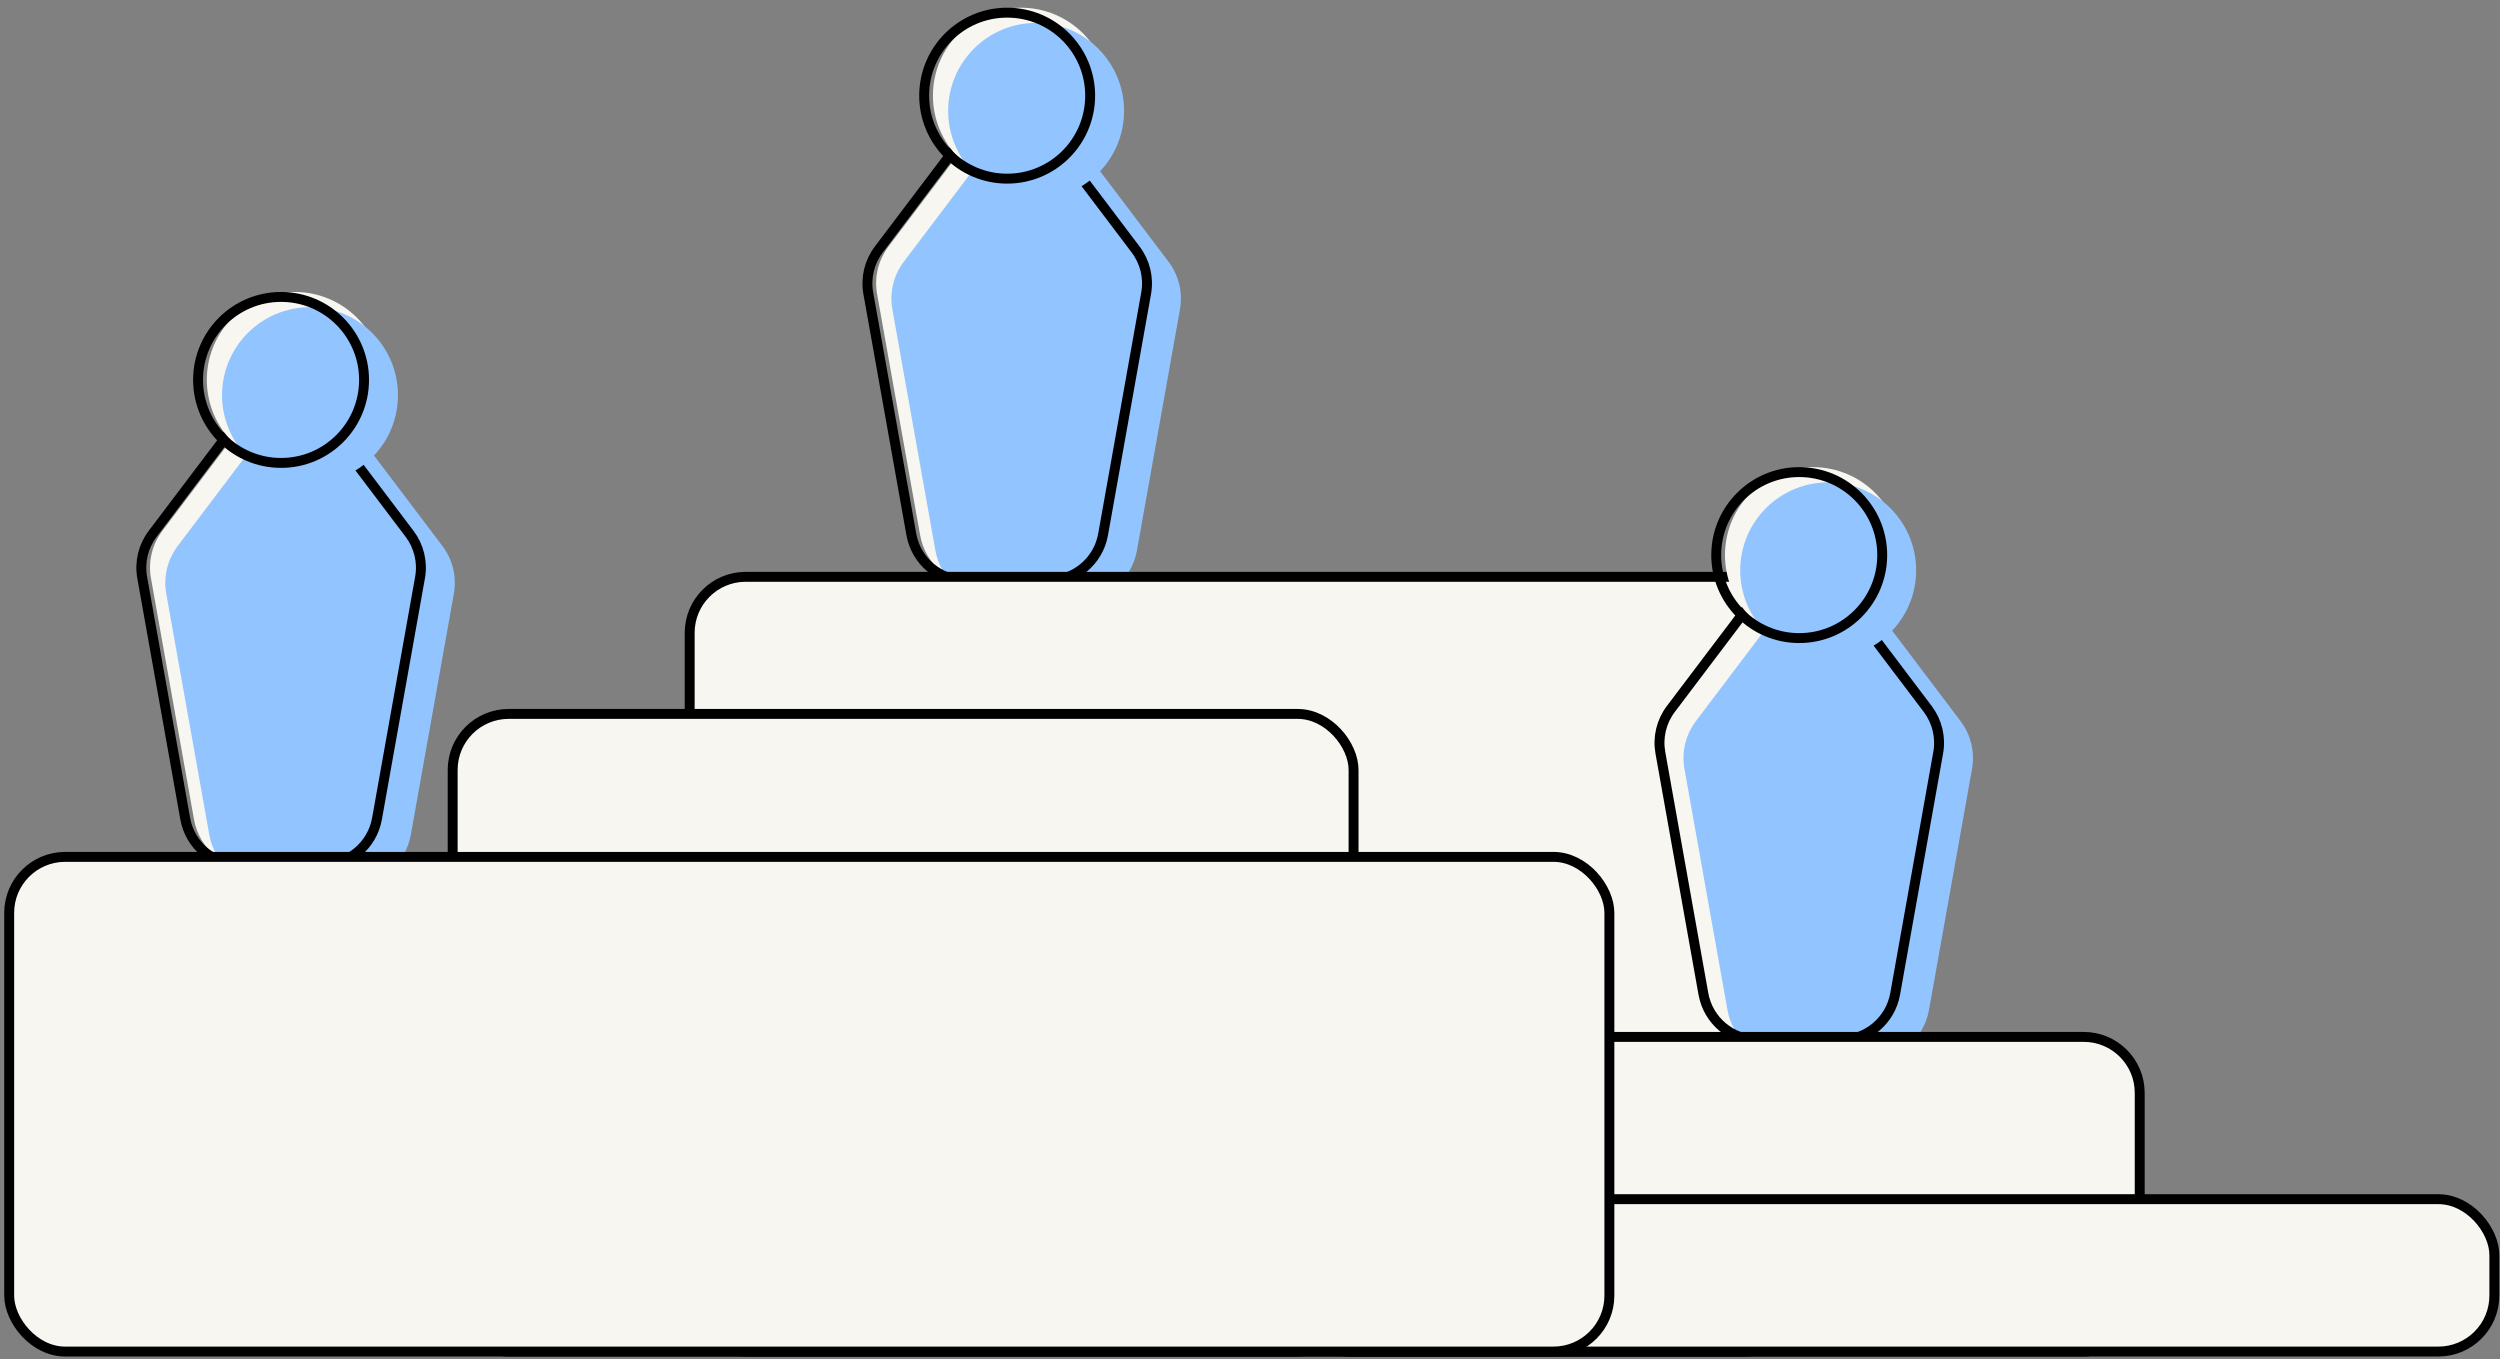 <svg width="252" height="137" viewBox="0 0 252 137" fill="none" xmlns="http://www.w3.org/2000/svg">
<rect x="0" y="0" width="252" height="137" fill="#808080" stroke="none"/>
<path d="M97.997 13.691C100.46 10.434 105.354 10.434 107.816 13.691L116.253 24.852C117.287 26.22 117.704 27.957 117.403 29.645L113.063 53.961C112.539 56.896 109.986 59.034 107.004 59.034H98.809C95.827 59.034 93.274 56.896 92.75 53.961L88.411 29.645C88.109 27.957 88.526 26.22 89.56 24.852L97.997 13.691Z" fill="#F7F6F0"/>
<path d="M99.536 15.227C101.999 11.97 106.893 11.97 109.355 15.227L117.792 26.388C118.826 27.755 119.243 29.492 118.942 31.18L114.602 55.496C114.078 58.432 111.525 60.569 108.543 60.569H100.348C97.366 60.569 94.813 58.432 94.289 55.496L89.95 31.18C89.649 29.492 90.065 27.755 91.099 26.388L99.536 15.227Z" fill="#92C4FF"/>
<path d="M97.018 13.993C99.28 11.001 103.776 11.001 106.038 13.993L114.476 25.154C115.426 26.41 115.808 28.006 115.531 29.557L111.192 53.873C110.711 56.57 108.365 58.533 105.626 58.533H97.43C94.69 58.533 92.345 56.57 91.863 53.873L87.524 29.557C87.248 28.006 87.63 26.41 88.58 25.154L97.018 13.993Z" stroke="black"/>
<circle cx="102.905" cy="9.642" r="8.866" fill="#F7F6F0"/>
<circle cx="104.44" cy="11.177" r="8.866" fill="#92C4FF"/>
<circle cx="101.522" cy="9.642" r="8.366" stroke="black"/>
<rect x="69.519" y="58.144" width="112.075" height="78.094" rx="5.643" fill="#F7F6F0" stroke="black"/>
<rect x="45.629" y="71.963" width="90.81" height="64.275" rx="5.643" fill="#F7F6F0" stroke="black"/>
<path d="M177.837 60.003C180.3 56.745 185.193 56.745 187.656 60.003L196.093 71.163C197.127 72.531 197.544 74.268 197.243 75.956L192.903 100.272C192.379 103.207 189.826 105.345 186.844 105.345H178.649C175.667 105.345 173.114 103.207 172.59 100.272L168.251 75.956C167.949 74.268 168.366 72.531 169.4 71.163L177.837 60.003Z" fill="#F7F6F0"/>
<path d="M179.376 61.538C181.839 58.281 186.733 58.281 189.195 61.538L197.632 72.699C198.666 74.067 199.083 75.804 198.782 77.492L194.442 101.808C193.918 104.743 191.365 106.881 188.383 106.881H180.188C177.206 106.881 174.653 104.743 174.129 101.808L169.79 77.492C169.488 75.804 169.905 74.067 170.939 72.699L179.376 61.538Z" fill="#92C4FF"/>
<path d="M176.857 60.305C179.12 57.312 183.615 57.312 185.878 60.305L194.315 71.465C195.265 72.722 195.648 74.317 195.371 75.868L191.032 100.185C190.551 102.881 188.205 104.845 185.466 104.845H177.27C174.53 104.845 172.185 102.881 171.703 100.185L167.364 75.868C167.087 74.317 167.47 72.722 168.42 71.465L176.857 60.305Z" stroke="black"/>
<circle cx="182.745" cy="55.953" r="8.866" fill="#F7F6F0"/>
<circle cx="184.28" cy="57.489" r="8.866" fill="#92C4FF"/>
<circle cx="181.362" cy="55.953" r="8.366" stroke="black"/>
<path d="M24.806 42.346C27.268 39.089 32.162 39.089 34.625 42.346L43.062 53.507C44.096 54.874 44.513 56.611 44.211 58.299L39.872 82.615C39.348 85.551 36.795 87.688 33.813 87.688H25.618C22.636 87.688 20.083 85.551 19.559 82.615L15.219 58.299C14.918 56.611 15.335 54.874 16.369 53.507L24.806 42.346Z" fill="#F7F6F0"/>
<path d="M26.345 43.882C28.808 40.624 33.701 40.624 36.164 43.882L44.601 55.042C45.635 56.41 46.052 58.147 45.75 59.835L41.411 84.151C40.887 87.086 38.334 89.224 35.352 89.224H27.157C24.175 89.224 21.622 87.086 21.098 84.151L16.758 59.835C16.457 58.147 16.874 56.41 17.908 55.042L26.345 43.882Z" fill="#92C4FF"/>
<path d="M23.826 42.648C26.089 39.655 30.584 39.655 32.847 42.648L41.284 53.808C42.234 55.065 42.617 56.661 42.34 58.211L38.001 82.528C37.52 85.225 35.174 87.188 32.435 87.188H24.238C21.499 87.188 19.153 85.225 18.672 82.528L14.333 58.211C14.056 56.661 14.439 55.065 15.389 53.808L23.826 42.648Z" stroke="black"/>
<circle cx="29.713" cy="38.296" r="8.866" fill="#F7F6F0"/>
<circle cx="31.248" cy="39.832" r="8.866" fill="#92C4FF"/>
<circle cx="28.331" cy="38.296" r="8.366" stroke="black"/>
<rect x="-0.5" y="0.5" width="85.293" height="31.718" rx="5.643" transform="matrix(-1 0 0 1 215.184 104.019)" fill="#F7F6F0" stroke="black"/>
<rect x="130.391" y="120.878" width="121.04" height="15.359" rx="5.643" fill="#F7F6F0" stroke="black"/>
<rect x="0.926" y="86.373" width="161.3" height="49.865" rx="5.643" fill="#F7F6F0" stroke="black"/>
</svg>
